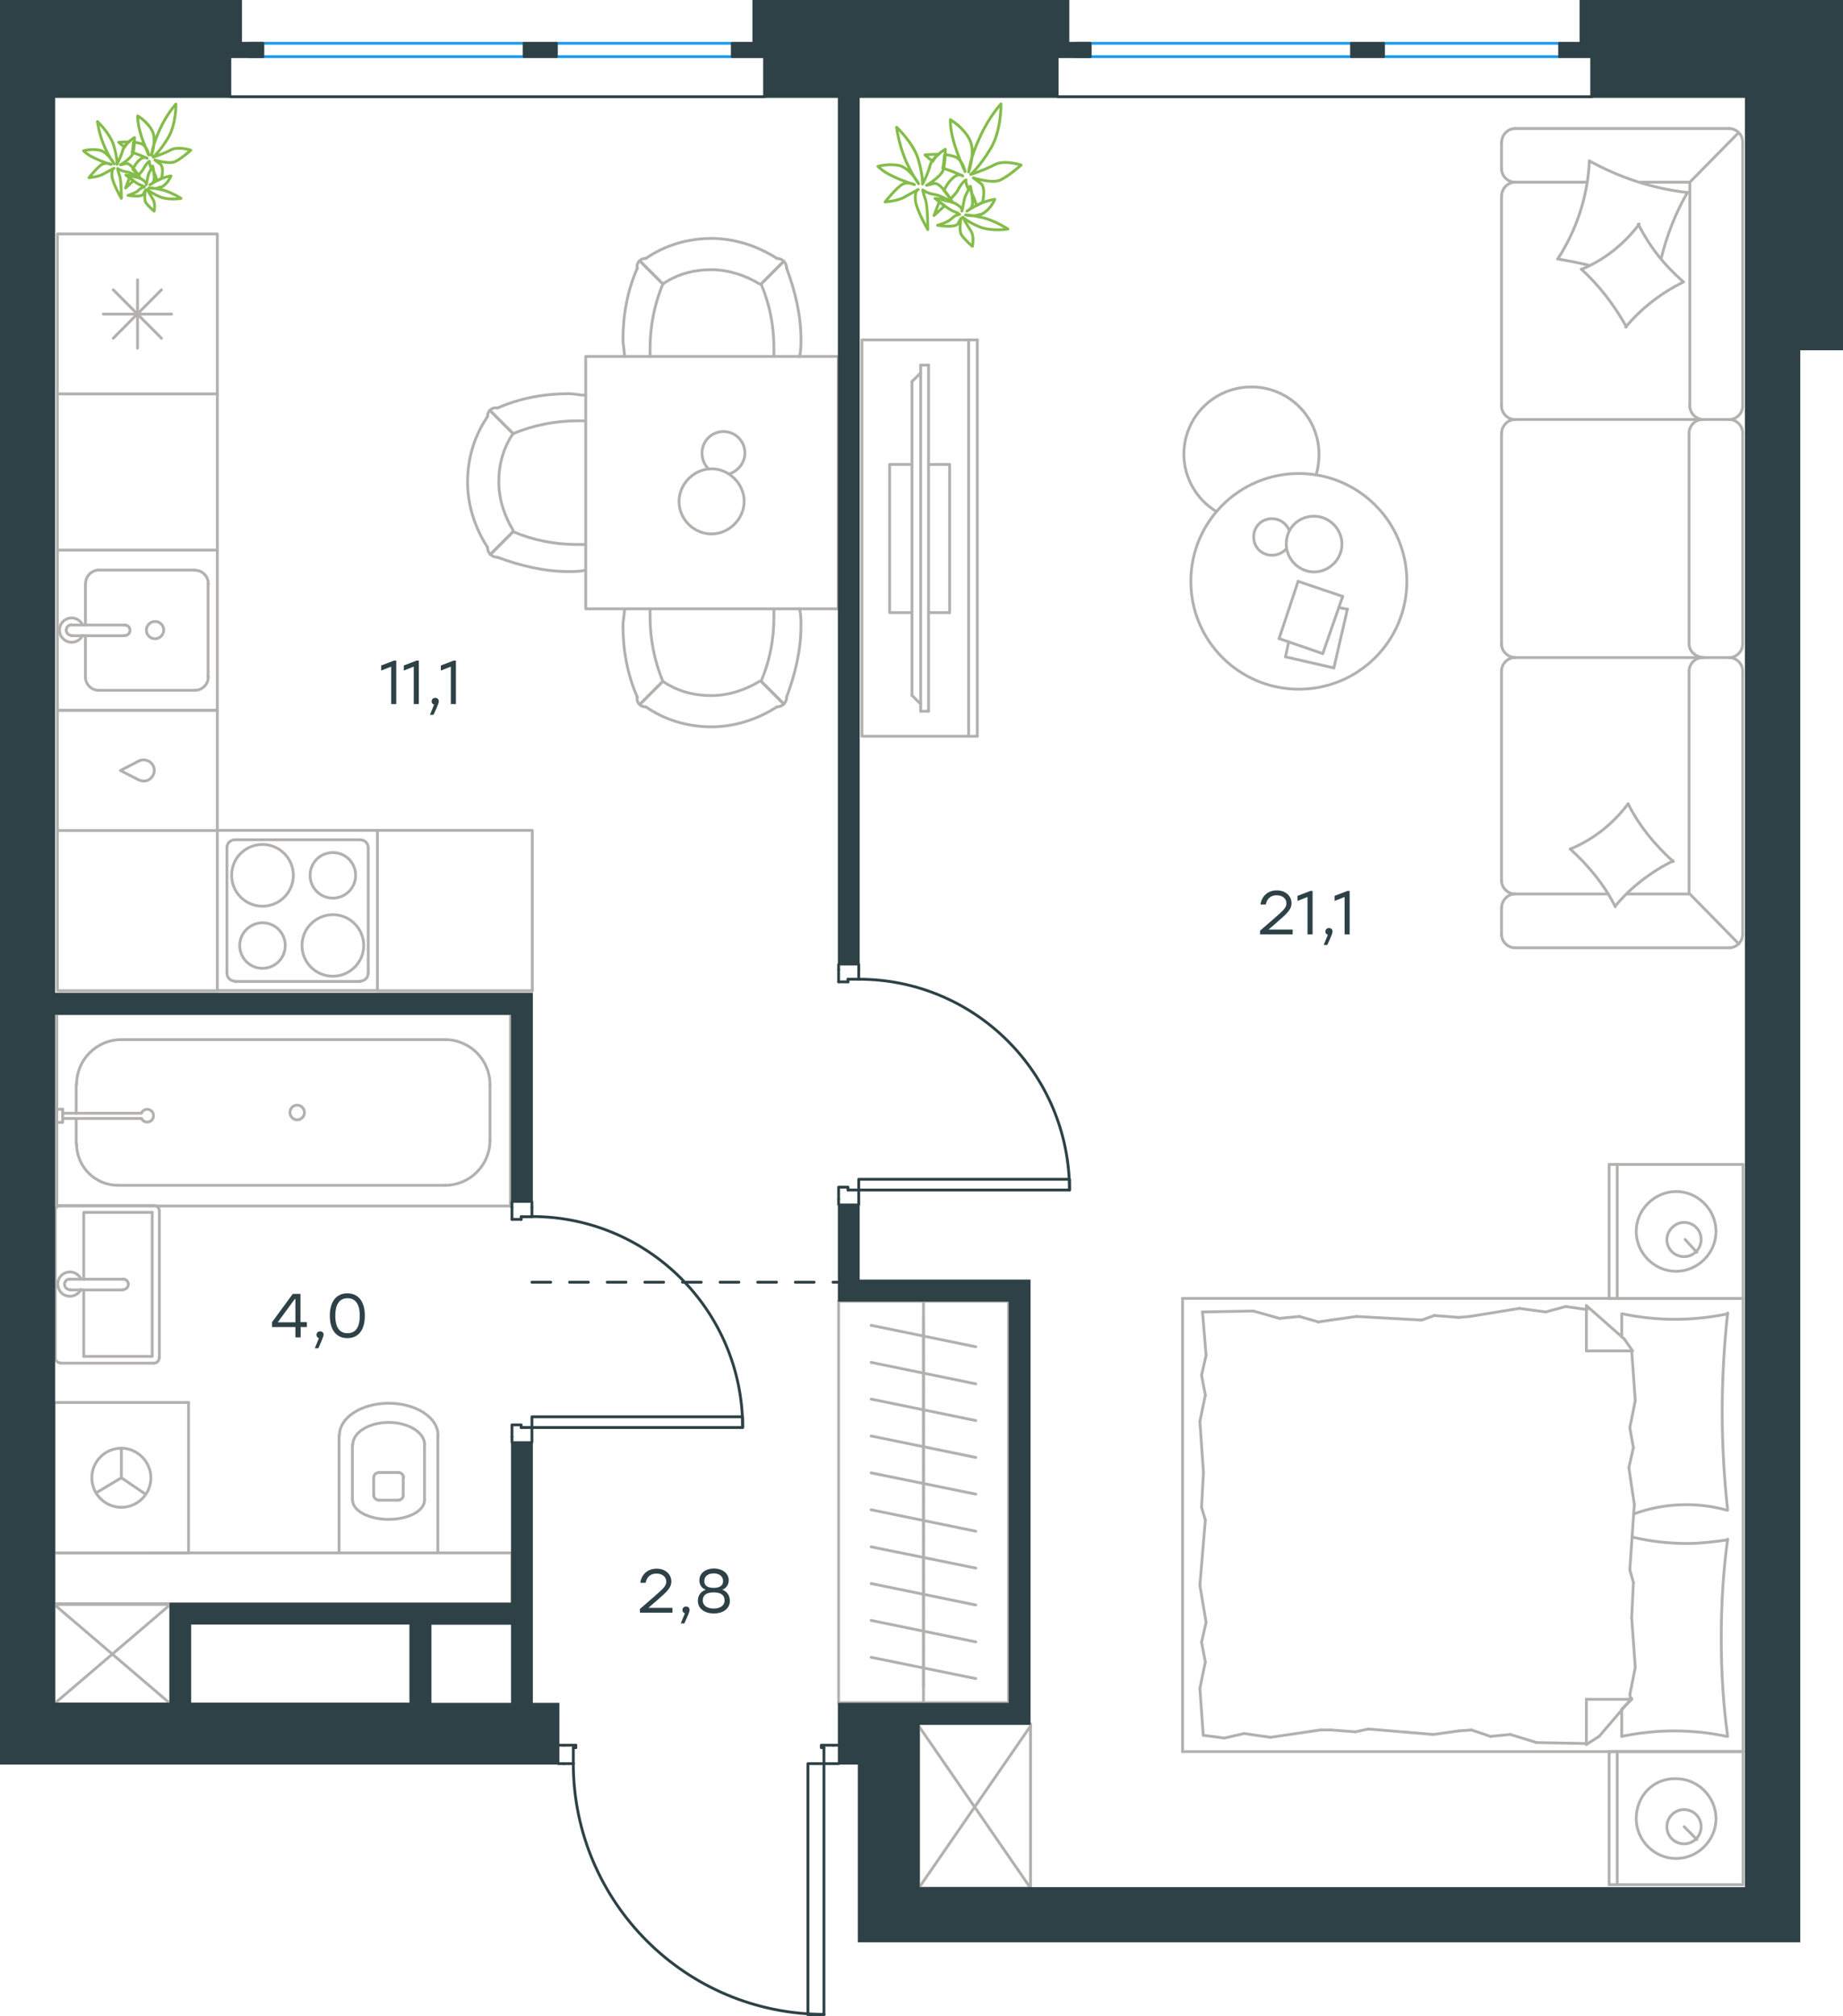 <?xml version="1.0" encoding="utf-8"?>
<!-- Generator: Adobe Illustrator 26.5.0, SVG Export Plug-In . SVG Version: 6.00 Build 0)  -->
<svg version="1.1" id="Слой_1" xmlns="http://www.w3.org/2000/svg" xmlns:xlink="http://www.w3.org/1999/xlink" x="0px" y="0px"
	 viewBox="0 0 979.5 1071.2" style="enable-background:new 0 0 979.5 1071.2;" xml:space="preserve">
<style type="text/css">
	.st0{fill:none;stroke:#B2B1B0;stroke-width:1.5;stroke-linecap:round;stroke-linejoin:round;stroke-miterlimit:22.926;}
	.st1{fill:none;stroke:#2D4146;stroke-width:1.5;stroke-linecap:round;stroke-linejoin:round;stroke-miterlimit:22.926;}
	.st2{fill:none;stroke:#1D9CEB;stroke-width:1.5;stroke-linecap:round;stroke-linejoin:round;stroke-miterlimit:22.926;}
	.st3{fill:#2D4146;stroke:#2D4146;stroke-miterlimit:10;}
	.st4{enable-background:new    ;}
	.st5{fill:#2D4146;}
	
		.st6{fill:none;stroke:#2D4146;stroke-width:1.5;stroke-linecap:round;stroke-linejoin:round;stroke-miterlimit:22.926;stroke-dasharray:10;}
	.st7{fill:none;stroke:#84BC4A;stroke-width:1.5;stroke-linecap:round;stroke-linejoin:round;stroke-miterlimit:22.926;}
</style>
<g>
	<line class="st0" x1="490.8" y1="700.1" x2="490.8" y2="719.7"/>
	<line class="st0" x1="518.6" y1="715.6" x2="463" y2="704.2"/>
	<line class="st0" x1="490.8" y1="719.7" x2="490.8" y2="739.3"/>
	<line class="st0" x1="518.6" y1="735.3" x2="463" y2="723.9"/>
	<line class="st0" x1="490.8" y1="739.3" x2="490.8" y2="758.9"/>
	<line class="st0" x1="518.6" y1="754.8" x2="463" y2="743.4"/>
	<line class="st0" x1="490.8" y1="758.9" x2="490.8" y2="778.6"/>
	<line class="st0" x1="518.6" y1="774.4" x2="463" y2="763"/>
	<line class="st0" x1="490.8" y1="691.4" x2="490.8" y2="904.7"/>
	<line class="st0" x1="490.8" y1="778.6" x2="490.8" y2="798.1"/>
	<line class="st0" x1="518.6" y1="793.9" x2="463" y2="782.6"/>
	<line class="st0" x1="490.8" y1="798.1" x2="490.8" y2="817.7"/>
	<line class="st0" x1="518.6" y1="813.6" x2="463" y2="802.2"/>
	<line class="st0" x1="490.8" y1="817.7" x2="490.8" y2="837.2"/>
	<line class="st0" x1="518.6" y1="833.2" x2="463" y2="821.9"/>
	<line class="st0" x1="490.8" y1="837.2" x2="490.8" y2="856.9"/>
	<line class="st0" x1="518.6" y1="852.8" x2="463" y2="841.4"/>
	<line class="st0" x1="490.8" y1="856.9" x2="490.8" y2="876.4"/>
	<line class="st0" x1="518.6" y1="872.4" x2="463" y2="861"/>
	<line class="st0" x1="490.8" y1="876.4" x2="490.8" y2="896.1"/>
	<line class="st0" x1="518.6" y1="891.9" x2="463" y2="880.6"/>
	<rect x="445.7" y="691.4" class="st0" width="90.3" height="213.3"/>
</g>
<line class="st0" x1="40.5" y1="607.8" x2="40.5" y2="594.3"/>
<path class="st0" d="M75.2,594.3c0.7,1.4,2.2,2.2,3.8,1.8c1.5-0.3,2.6-1.7,2.6-3.3s-1.1-2.9-2.6-3.3c-1.5-0.3-3.1,0.4-3.8,1.8"/>
<line class="st0" x1="33.3" y1="594.3" x2="75.1" y2="594.3"/>
<line class="st0" x1="33.3" y1="591.5" x2="75.1" y2="591.5"/>
<line class="st0" x1="33.3" y1="589.4" x2="30.2" y2="589.4"/>
<polyline class="st0" points="33.3,589.4 33.3,596.4 30.2,596.4 "/>
<path class="st0" d="M154.1,591.1c0,2.1,1.7,3.9,3.8,3.9s3.9-1.7,3.9-3.9c0-2.1-1.7-3.9-3.9-3.9C155.8,587.2,154.1,589,154.1,591.1"
	/>
<path class="st0" d="M40.7,607.8c0,12.2,9.9,22,22,22"/>
<path class="st0" d="M64.5,552.4c-13.2,0-23.8,10.7-23.8,23.8"/>
<path class="st0" d="M236.6,629.8c13.1,0,23.8-10.7,23.8-23.8"/>
<path class="st0" d="M260.4,576.2c0-13.1-10.7-23.8-23.8-23.8"/>
<line class="st0" x1="40.5" y1="576.2" x2="40.5" y2="591.5"/>
<line class="st0" x1="62.6" y1="629.8" x2="236.6" y2="629.8"/>
<line class="st0" x1="260.4" y1="606" x2="260.4" y2="576.2"/>
<line class="st0" x1="236.6" y1="552.4" x2="64.4" y2="552.4"/>
<rect x="30.2" y="538.7" class="st0" width="241.1" height="102.1"/>
<g>
	<path class="st0" d="M214.5,785.2c0-1.6-1.3-2.8-2.8-2.8"/>
	<path class="st0" d="M201.4,782.4c-1.6,0-2.8,1.3-2.8,2.8"/>
	<path class="st0" d="M211.6,797.1c1.6,0,2.8-1.3,2.8-2.8"/>
	<path class="st0" d="M198.6,794.3c0,1.6,1.3,2.8,2.8,2.8"/>
	<line class="st0" x1="214.3" y1="794.4" x2="214.3" y2="785.3"/>
	<line class="st0" x1="211.6" y1="782.4" x2="201.3" y2="782.4"/>
	<line class="st0" x1="198.6" y1="785.3" x2="198.6" y2="794.4"/>
	<line class="st0" x1="201.3" y1="797.1" x2="211.6" y2="797.1"/>
	<path class="st0" d="M187.4,797.1c0,5.6,8.6,10.2,19.1,10.2c10.6,0,19.1-4.5,19.1-10.2"/>
	<line class="st0" x1="225.6" y1="767.7" x2="225.6" y2="797.1"/>
	<path class="st0" d="M225.7,767.7c0-6.6-8.6-11.9-19.1-11.9c-10.6,0-19.1,5.3-19.1,11.9"/>
	<line class="st0" x1="187.3" y1="767.7" x2="187.3" y2="797.1"/>
	<path class="st0" d="M232.8,762.6c0-9.4-11.7-17-26.2-17s-26.2,7.6-26.2,17"/>
	<line class="st0" x1="232.7" y1="762.7" x2="232.7" y2="825.1"/>
	<line class="st0" x1="180.2" y1="762.7" x2="180.2" y2="825.1"/>
	<rect x="28.8" y="825.1" class="st0" width="243.3" height="27"/>
</g>
<g>
	<line class="st0" x1="44.5" y1="685.4" x2="44.5" y2="720.7"/>
	<polyline class="st0" points="44.5,679.7 44.5,644.2 80.9,644.2 	"/>
	<polyline class="st0" points="80.9,644.2 80.9,720.7 44.5,720.7 	"/>
	<path class="st0" d="M81.8,724.3c1.6,0,2.8-1.3,2.8-2.8"/>
	<path class="st0" d="M84.7,643.4c0-1.6-1.3-2.8-2.8-2.8"/>
	<path class="st0" d="M29.4,721.4c0,1.6,1.3,2.8,2.8,2.8"/>
	<path class="st0" d="M32.2,640.5c-1.6,0-2.8,1.3-2.8,2.8"/>
	<path class="st0" d="M65.4,685.2c1.6,0,2.8-1.3,2.8-2.8c0-1.6-1.3-2.8-2.8-2.8"/>
	<line class="st0" x1="37.1" y1="685.4" x2="65.3" y2="685.4"/>
	<path class="st0" d="M37.1,679.6c-1.6,0-2.8,1.3-2.8,2.8c0,1.6,1.3,2.8,2.8,2.8"/>
	<line class="st0" x1="37.1" y1="679.7" x2="65.3" y2="679.7"/>
	<path class="st0" d="M43,679.5c-1.3-2.7-4.4-4.2-7.3-3.5c-3,0.7-5,3.3-5,6.3s2.1,5.7,5,6.3c2.9,0.7,6-0.8,7.3-3.5"/>
	<line class="st0" x1="32.1" y1="724.3" x2="81.8" y2="724.3"/>
	<line class="st0" x1="84.7" y1="721.5" x2="84.7" y2="643.4"/>
	<line class="st0" x1="81.8" y1="640.6" x2="32.1" y2="640.6"/>
	<line class="st0" x1="29.4" y1="643.4" x2="29.4" y2="721.5"/>
</g>
<g>
	<line class="st0" x1="45.4" y1="359.8" x2="45.4" y2="337.8"/>
	<path class="st0" d="M82.4,339.4c2.5,0,4.6-2.1,4.6-4.6c0-2.6-2.1-4.6-4.6-4.6s-4.6,2.1-4.6,4.6C77.8,337.4,79.8,339.4,82.4,339.4"
		/>
	<path class="st0" d="M66.3,337.7c1.6,0,2.8-1.3,2.8-2.8c0-1.6-1.3-2.8-2.8-2.8"/>
	<line class="st0" x1="38" y1="337.8" x2="66.3" y2="337.8"/>
	<path class="st0" d="M38,332c-1.6,0-2.8,1.3-2.8,2.8c0,1.6,1.3,2.8,2.8,2.8"/>
	<line class="st0" x1="38" y1="332.1" x2="66.3" y2="332.1"/>
	<path class="st0" d="M43.9,332c-1.3-2.7-4.4-4.2-7.3-3.5c-2.9,0.7-5,3.3-5,6.3s2.1,5.6,5,6.3c3,0.7,6-0.8,7.3-3.5"/>
	<path class="st0" d="M45.4,359.7c0,3.9,3.2,7.1,7.1,7.1"/>
	<path class="st0" d="M52.6,302.9c-3.9,0-7.1,3.2-7.1,7.1"/>
	<path class="st0" d="M103.6,366.8c3.9,0,7.1-3.2,7.1-7.1"/>
	<path class="st0" d="M110.7,310.1c0-3.9-3.2-7.1-7.1-7.1"/>
	<line class="st0" x1="52.5" y1="366.8" x2="103.5" y2="366.8"/>
	<line class="st0" x1="110.6" y1="359.8" x2="110.6" y2="310.1"/>
	<line class="st0" x1="103.5" y1="302.9" x2="52.5" y2="302.9"/>
	<line class="st0" x1="45.4" y1="310.1" x2="45.4" y2="332.1"/>
	<rect x="30.5" y="292.3" class="st0" width="85" height="85.1"/>
	<line class="st0" x1="85.8" y1="154" x2="60.2" y2="179.7"/>
	<line class="st0" x1="85.8" y1="179.7" x2="60.2" y2="154"/>
	<line class="st0" x1="73.1" y1="148.7" x2="73.1" y2="185"/>
	<line class="st0" x1="91.2" y1="166.9" x2="54.9" y2="166.9"/>
	<rect x="30.5" y="124.3" class="st0" width="85" height="85"/>
	<path class="st0" d="M74.1,414.5c2.4,1.1,5.1,0.4,6.7-1.7c1.6-2,1.6-4.9,0-6.9s-4.4-2.7-6.7-1.7"/>
	<polyline class="st0" points="74.1,414.6 64,409.4 74.1,404.2 	"/>
	<rect x="30.5" y="377.5" class="st0" width="85" height="63.8"/>
	<path class="st0" d="M160.5,502.4c0,9,7.3,16.3,16.4,16.3c9,0,16.4-7.3,16.4-16.3S186,486,176.9,486
		C167.8,486.1,160.5,493.4,160.5,502.4"/>
	<path class="st0" d="M127.4,502.4c0,6.7,5.4,12.1,12.1,12.1s12.1-5.4,12.1-12.1s-5.4-12.1-12.1-12.1
		C132.8,490.4,127.4,495.8,127.4,502.4"/>
	<path class="st0" d="M123.1,465.1c0,9,7.3,16.4,16.4,16.4c9,0,16.4-7.3,16.4-16.4c0-9-7.3-16.4-16.4-16.4
		C130.4,448.7,123.1,456,123.1,465.1"/>
	<path class="st0" d="M164.8,465.1c0,6.7,5.4,12.1,12.1,12.1c6.7,0,12.1-5.4,12.1-12.1s-5.4-12.1-12.1-12.1S164.8,458.4,164.8,465.1
		"/>
	<path class="st0" d="M120.6,517.1c0,2.3,1.9,4.2,4.2,4.2"/>
	<path class="st0" d="M191.5,521.3c2.3,0,4.2-1.9,4.2-4.2"/>
	<path class="st0" d="M124.8,446.2c-2.3,0-4.2,1.9-4.2,4.2"/>
	<path class="st0" d="M195.7,450.4c0-2.3-1.9-4.2-4.2-4.2"/>
	<line class="st0" x1="124.8" y1="521.5" x2="191.4" y2="521.5"/>
	<line class="st0" x1="120.6" y1="450.5" x2="120.6" y2="517.2"/>
	<line class="st0" x1="191.4" y1="446.2" x2="124.8" y2="446.2"/>
	<line class="st0" x1="195.7" y1="517.2" x2="195.7" y2="450.5"/>
	<rect x="115.5" y="441.2" class="st0" width="85.1" height="85.1"/>
	<polyline class="st0" points="282.9,526.4 282.9,441.2 200.7,441.2 	"/>
	<line class="st0" x1="115.5" y1="209.3" x2="115.5" y2="292.3"/>
	<line class="st0" x1="30.5" y1="209.3" x2="30.5" y2="292.3"/>
	<line class="st0" x1="200.7" y1="526.4" x2="282.9" y2="526.4"/>
	<polyline class="st0" points="115.5,526.4 30.5,526.4 30.5,441.2 	"/>
</g>
<g>
	<line class="st0" x1="28.8" y1="852.5" x2="28.8" y2="905.3"/>
	<polyline class="st0" points="90.6,905.3 28.8,852.5 90.6,852.5 90.6,905.3 28.8,905.3 90.6,852.5 	"/>
</g>
<g>
	<line class="st0" x1="100.2" y1="745.2" x2="28.8" y2="745.2"/>
	<g>
		<line class="st0" x1="28.8" y1="825.2" x2="28.8" y2="745.2"/>
		<line class="st0" x1="78.8" y1="825.2" x2="100.2" y2="825.2"/>
		<line class="st0" x1="28.8" y1="825.2" x2="100.2" y2="825.2"/>
		<line class="st0" x1="64.5" y1="785.2" x2="77.3" y2="793.9"/>
		<line class="st0" x1="64.5" y1="785.2" x2="64.5" y2="769.5"/>
		<line class="st0" x1="64.5" y1="785.2" x2="51.1" y2="793.2"/>
		<path class="st0" d="M64.5,769.5c-8.6,0-15.7,7-15.7,15.7c0,8.6,7,15.7,15.7,15.7c8.6,0,15.7-7,15.7-15.7
			C80.2,776.9,73.2,769.5,64.5,769.5z"/>
		<line class="st0" x1="100.2" y1="825.2" x2="100.2" y2="745.2"/>
	</g>
</g>
<g>
	<rect x="311.3" y="189.4" class="st0" width="134.2" height="134.1"/>
	<path class="st0" d="M352.3,150.9c7.6-5.3,16.6-7.6,25.7-7.6s18.2,3,25.7,7.6"/>
	<path class="st0" d="M331.9,189.4c0-3-0.8-6-0.8-9.1c0-12.8,2.3-25.7,7.6-37.8"/>
	<path class="st0" d="M418.1,142.6c4.5,12.1,7.6,24.9,7.6,37.8c0,3,0,6-0.8,9.1"/>
	<path class="st0" d="M345.5,189.4c0-1.5,0-3,0-4.5c0-11.3,2.3-23.4,6.8-34"/>
	<path class="st0" d="M404.5,150.9c4.5,10.6,6.8,21.9,6.8,34c0,1.5,0,3,0,4.5"/>
	<path class="st0" d="M343.3,137.3c9.8-6.8,21.9-10.6,34.8-10.6c12.1,0,24.2,3.8,34.8,10.6"/>
	<line class="st0" x1="352.3" y1="150.9" x2="340.2" y2="138.8"/>
	<line class="st0" x1="404.5" y1="150.9" x2="416.6" y2="138.8"/>
	<line class="st0" x1="352.3" y1="150.9" x2="340.2" y2="138.8"/>
	<line class="st0" x1="404.5" y1="150.9" x2="416.6" y2="138.8"/>
	<path class="st0" d="M412.8,137.3c3,0,5.3,2.3,5.3,5.3"/>
	<path class="st0" d="M338.7,142.6c-0.6-3,1.5-5.3,4.5-5.3"/>
	<path class="st0" d="M352.3,362c7.6,5.3,16.6,7.6,25.7,7.6s18.2-3,25.7-7.6"/>
	<path class="st0" d="M331.9,323.5c0,3-0.8,6-0.8,9.1c0,12.8,2.3,25.7,7.6,37.8"/>
	<path class="st0" d="M418.1,370.3c4.5-12.1,7.6-24.9,7.6-37.8c0-3,0-6-0.8-9.1"/>
	<path class="st0" d="M345.5,323.5c0,1.5,0,3,0,4.5c0,11.3,2.3,23.4,6.8,34"/>
	<path class="st0" d="M404.5,362c4.5-10.6,6.8-21.9,6.8-34c0-1.5,0-3,0-4.5"/>
	<path class="st0" d="M343.3,375.6c9.8,6.8,21.9,10.6,34.8,10.6c12.1,0,24.2-3.8,34.8-10.6"/>
	<line class="st0" x1="352.3" y1="362" x2="340.2" y2="374.1"/>
	<line class="st0" x1="404.5" y1="362" x2="416.6" y2="374.1"/>
	<line class="st0" x1="352.3" y1="362" x2="340.2" y2="374.1"/>
	<line class="st0" x1="404.5" y1="362" x2="416.6" y2="374.1"/>
	<path class="st0" d="M412.8,375.6c3,0,5.3-2.3,5.3-5.3"/>
	<path class="st0" d="M338.7,370.3c-0.6,3,1.5,5.3,4.5,5.3"/>
	<path class="st0" d="M272.7,230.4c-5.3,7.6-7.6,16.6-7.6,25.7s3,18.1,7.6,25.7"/>
	<path class="st0" d="M311.3,210c-3,0-6.1-0.8-9.1-0.8c-12.9,0-25.7,2.3-37.8,7.6"/>
	<path class="st0" d="M264.4,296.1c12.1,4.5,25,7.6,37.8,7.6c3,0,6.1,0,9.1-0.8"/>
	<path class="st0" d="M311.3,223.6c-1.5,0-3,0-4.5,0c-11.3,0-23.4,2.3-34,6.8"/>
	<path class="st0" d="M272.7,282.5c10.6,4.5,21.9,6.8,34,6.8c1.5,0,3,0,4.5,0"/>
	<path class="st0" d="M259.1,221.4c-6.8,9.8-10.6,21.9-10.6,34.7c0,12.1,3.8,24.2,10.6,34.7"/>
	<line class="st0" x1="272.7" y1="230.4" x2="260.6" y2="218.3"/>
	<line class="st0" x1="272.7" y1="282.5" x2="260.6" y2="294.6"/>
	<line class="st0" x1="272.7" y1="230.4" x2="260.6" y2="218.3"/>
	<line class="st0" x1="272.7" y1="282.5" x2="260.6" y2="294.6"/>
	<path class="st0" d="M259.1,290.8c0,3,2.3,5.3,5.3,5.3"/>
	<path class="st0" d="M264.4,216.8c-3-0.6-5.3,1.5-5.3,4.5"/>
	<path class="st0" d="M378.2,283.7c9.3,0,17.3-8,17.3-17.3s-8-17.3-17.3-17.3s-17.3,8-17.3,17.3
		C360.9,276.1,368.9,283.7,378.2,283.7z"/>
	<path class="st0" d="M376.5,249.1c-2.1-2.1-3.4-5.1-3.4-8.4c0-6.3,5.1-11.4,11.4-11.4s11.4,5.1,11.4,11.4c0,5.1-3.4,9.3-8,11"/>
</g>
<g>
	<line class="st0" x1="926.4" y1="930.7" x2="926.4" y2="1001.4"/>
	<line class="st0" x1="855.2" y1="1001.4" x2="855.2" y2="930.7"/>
	<line class="st0" x1="855.2" y1="930.7" x2="926.4" y2="930.7"/>
	<line class="st0" x1="926.4" y1="1001.4" x2="855.2" y2="1001.4"/>
	<line class="st0" x1="895.1" y1="970.6" x2="901.8" y2="977.4"/>
	<line class="st0" x1="859.5" y1="1001.4" x2="859.5" y2="930.7"/>
	<path class="st0" d="M869.6,966.3c0,11.5,9.6,21.2,21.2,21.2c11.5,0,21.2-9.6,21.2-21.2c0-11.5-9.6-21.2-21.2-21.2
		C878.7,944.7,869.6,954.3,869.6,966.3z"/>
	<path class="st0" d="M885.9,970.6c0,5.3,4.3,9.1,9.1,9.1c5.3,0,9.1-4.3,9.1-9.1c0-5.3-4.3-9.1-9.1-9.1
		C890.3,961.5,885.9,965.4,885.9,970.6z"/>
	<line class="st0" x1="926.4" y1="689.9" x2="926.4" y2="930.7"/>
	<line class="st0" x1="861.9" y1="710.2" x2="861.9" y2="698.1"/>
	<line class="st0" x1="867.2" y1="902.9" x2="843.1" y2="902.9"/>
	<line class="st0" x1="861.9" y1="908.1" x2="867.2" y2="902.9"/>
	<line class="st0" x1="628.5" y1="689.9" x2="926.4" y2="689.9"/>
	<line class="st0" x1="843.1" y1="926.9" x2="843.1" y2="902.9"/>
	<line class="st0" x1="926.4" y1="930.7" x2="628.5" y2="930.7"/>
	<line class="st0" x1="843.1" y1="693.7" x2="863.3" y2="711.5"/>
	<line class="st0" x1="863.3" y1="711.5" x2="867.7" y2="717.8"/>
	<line class="st0" x1="861.9" y1="922.6" x2="861.9" y2="908.5"/>
	<line class="st0" x1="867.2" y1="717.8" x2="843.1" y2="717.8"/>
	<line class="st0" x1="867.2" y1="902.4" x2="849.9" y2="922.6"/>
	<line class="st0" x1="849.9" y1="922.6" x2="843.1" y2="926.9"/>
	<line class="st0" x1="843.1" y1="693.7" x2="843.1" y2="717.8"/>
	<line class="st0" x1="638.6" y1="800.9" x2="639.6" y2="782.2"/>
	<line class="st0" x1="641" y1="862" x2="637.7" y2="842.3"/>
	<line class="st0" x1="640.6" y1="883.1" x2="638.6" y2="872.6"/>
	<line class="st0" x1="638.6" y1="872.6" x2="641" y2="862"/>
	<line class="st0" x1="640.6" y1="807.7" x2="638.6" y2="800.9"/>
	<line class="st0" x1="637.7" y1="842.3" x2="640.6" y2="807.7"/>
	<line class="st0" x1="639.5" y1="922.1" x2="637.7" y2="897.1"/>
	<line class="st0" x1="637.7" y1="897.1" x2="640.6" y2="883.1"/>
	<line class="st0" x1="641" y1="720.2" x2="639.1" y2="697.1"/>
	<line class="st0" x1="640.6" y1="741.3" x2="638.6" y2="730.7"/>
	<line class="st0" x1="638.6" y1="730.7" x2="641" y2="720.2"/>
	<line class="st0" x1="639.6" y1="782.2" x2="637.7" y2="755.3"/>
	<line class="st0" x1="637.7" y1="755.3" x2="640.6" y2="741.3"/>
	<line class="st0" x1="628.5" y1="689.9" x2="628.5" y2="930.7"/>
	<path class="st0" d="M918.2,802.4c-1.9-17.3-2.9-34.6-2.9-52.4c0-17.3,1-35.1,2.9-52.4"/>
	<path class="st0" d="M868.3,804.4c9.6-3.4,18.1-4.9,28.2-4.9c7.2,0,14.4,1,21.2,2.9"/>
	<path class="st0" d="M918.2,698.1c-9.1,1.9-18.8,2.9-27.9,2.9c-9.6,0-18.8-1-27.9-2.9"/>
	<path class="st0" d="M918.2,818.2c-7.2,1-14.4,1.9-21.2,1.9c-10.1,0-19.7-1-29.4-3.4"/>
	<line class="st0" x1="782" y1="919.2" x2="775.3" y2="919.7"/>
	<line class="st0" x1="802.7" y1="921.6" x2="792.1" y2="922.6"/>
	<line class="st0" x1="792.1" y1="922.6" x2="782" y2="919.2"/>
	<line class="st0" x1="843.1" y1="926.4" x2="816.7" y2="925.9"/>
	<line class="st0" x1="816.7" y1="925.9" x2="802.7" y2="921.6"/>
	<line class="st0" x1="720.4" y1="920.2" x2="707.4" y2="919.2"/>
	<line class="st0" x1="775.3" y1="919.7" x2="761.8" y2="921.6"/>
	<line class="st0" x1="727.2" y1="918.7" x2="720.4" y2="920.2"/>
	<line class="st0" x1="761.8" y1="921.6" x2="727.2" y2="918.7"/>
	<line class="st0" x1="707.4" y1="919.2" x2="701.7" y2="919.2"/>
	<line class="st0" x1="661.2" y1="921.1" x2="650.7" y2="923.5"/>
	<line class="st0" x1="650.7" y1="923.5" x2="640.1" y2="922.1"/>
	<line class="st0" x1="701.7" y1="919.2" x2="675.2" y2="923.1"/>
	<line class="st0" x1="675.2" y1="923.1" x2="661.2" y2="921.1"/>
	<line class="st0" x1="700.7" y1="702.4" x2="707.4" y2="701.4"/>
	<line class="st0" x1="680" y1="700.5" x2="690.6" y2="699.5"/>
	<line class="st0" x1="690.6" y1="699.5" x2="700.7" y2="702.4"/>
	<line class="st0" x1="639.1" y1="697.1" x2="666.1" y2="696.6"/>
	<line class="st0" x1="666.1" y1="696.6" x2="680" y2="700.5"/>
	<line class="st0" x1="762.3" y1="699" x2="775.3" y2="700"/>
	<line class="st0" x1="707.4" y1="701.4" x2="720.9" y2="699.5"/>
	<line class="st0" x1="755.6" y1="701.4" x2="762.3" y2="699"/>
	<line class="st0" x1="720.9" y1="699.5" x2="755.6" y2="701.4"/>
	<line class="st0" x1="775.3" y1="700" x2="781.1" y2="699.5"/>
	<line class="st0" x1="842.6" y1="695.7" x2="843.6" y2="695.7"/>
	<line class="st0" x1="821.5" y1="697.1" x2="832.1" y2="694.2"/>
	<line class="st0" x1="832.1" y1="694.2" x2="842.6" y2="695.7"/>
	<line class="st0" x1="781.1" y1="699.5" x2="807.5" y2="695.2"/>
	<line class="st0" x1="807.5" y1="695.2" x2="821.5" y2="697.1"/>
	<path class="st0" d="M918.2,922.6c-2.4-17.3-3.4-34.6-3.4-52.4c0-17.3,1-35.1,3.4-52.4"/>
	<path class="st0" d="M861.9,922.6c9.1-1.9,18.8-2.9,27.9-2.9c9.6,0,18.8,1,27.9,2.9"/>
	<line class="st0" x1="868.1" y1="840.8" x2="867.2" y2="859.6"/>
	<line class="st0" x1="865.7" y1="779.8" x2="868.6" y2="799.5"/>
	<line class="st0" x1="866.2" y1="758.6" x2="868.1" y2="769.2"/>
	<line class="st0" x1="868.1" y1="769.2" x2="865.7" y2="779.8"/>
	<line class="st0" x1="866.2" y1="834.1" x2="868.1" y2="840.8"/>
	<line class="st0" x1="868.6" y1="799.5" x2="866.2" y2="834.1"/>
	<line class="st0" x1="867.2" y1="717.8" x2="869.1" y2="744.2"/>
	<line class="st0" x1="869.1" y1="744.2" x2="866.2" y2="758.6"/>
	<line class="st0" x1="866.2" y1="900.5" x2="866.7" y2="902.9"/>
	<line class="st0" x1="867.2" y1="859.6" x2="869.1" y2="886"/>
	<line class="st0" x1="869.1" y1="886" x2="866.2" y2="900.5"/>
	<line class="st0" x1="926.4" y1="618.7" x2="926.4" y2="689.9"/>
	<line class="st0" x1="855.2" y1="689.9" x2="855.2" y2="618.7"/>
	<line class="st0" x1="855.6" y1="618.7" x2="926.4" y2="618.7"/>
	<line class="st0" x1="926.4" y1="689.9" x2="855.6" y2="689.9"/>
	<line class="st0" x1="895.6" y1="658.6" x2="901.8" y2="665.4"/>
	<line class="st0" x1="859.5" y1="689.9" x2="859.5" y2="618.7"/>
	<path class="st0" d="M869.6,654.3c0,11.5,9.6,21.2,21.2,21.2c11.5,0,21.2-9.6,21.2-21.2c0-11.5-9.6-21.2-21.2-21.2
		C879.2,633.2,869.6,642.8,869.6,654.3z"/>
	<path class="st0" d="M885.9,658.6c0,5.3,4.3,9.1,9.1,9.1c5.3,0,9.1-4.3,9.1-9.1c0-5.3-4.3-9.1-9.1-9.1
		C890.3,649.5,885.9,653.8,885.9,658.6z"/>
</g>
<g>
	<rect x="488.3" y="915.9" class="st0" width="59.4" height="87.3"/>
	<line class="st0" x1="488.3" y1="1003.2" x2="547.7" y2="917.1"/>
	<line class="st0" x1="488.3" y1="917.1" x2="547.7" y2="1003.2"/>
</g>
<g>
	<line class="st0" x1="708.9" y1="354.9" x2="683.2" y2="349"/>
	<line class="st0" x1="683.2" y1="349" x2="684.9" y2="341"/>
	<line class="st0" x1="711.5" y1="322.8" x2="716.1" y2="323.7"/>
	<line class="st0" x1="716.1" y1="323.7" x2="708.9" y2="354.9"/>
	<line class="st0" x1="703" y1="347.3" x2="679.8" y2="339.3"/>
	<line class="st0" x1="679.8" y1="339.3" x2="689.9" y2="308.9"/>
	<line class="st0" x1="689.9" y1="308.9" x2="713.6" y2="316.9"/>
	<line class="st0" x1="713.6" y1="316.9" x2="703" y2="347.3"/>
	<ellipse class="st0" cx="690.3" cy="308.9" rx="57.4" ry="57.3"/>
	<path class="st0" d="M683.6,289.1c0,8,6.8,14.8,14.8,14.8s14.8-6.7,14.8-14.8s-6.8-14.8-14.8-14.8
		C689.9,274.3,683.6,280.7,683.6,289.1z"/>
	<path class="st0" d="M683.6,291.6c-1.7,2.1-4.6,3.4-7.6,3.4c-5.5,0-9.7-4.2-9.7-9.7s4.2-9.7,9.7-9.7c4.2,0,7.6,2.5,9.3,6.3"/>
	<path class="st0" d="M646.5,271.8c-10.6-6.3-17.3-18.1-17.3-30.4c0-19.8,16-35.8,35.9-35.8c19.8,0,35.9,16,35.9,35.8
		c0,3.5-0.4,7-1.4,10.5"/>
</g>
<g>
	<g>
		<line class="st0" x1="514.8" y1="391.2" x2="514.8" y2="180.6"/>
		<polyline class="st0" points="519.4,180.6 458.1,180.6 458.1,391.2 519.4,391.2 		"/>
		<line class="st0" x1="519.4" y1="391.2" x2="519.4" y2="180.6"/>
	</g>
	<g>
		<polyline class="st0" points="484.7,246.8 472.8,246.8 472.8,325.5 484.7,325.5 		"/>
		<line class="st0" x1="493.5" y1="325.5" x2="504.7" y2="325.5"/>
		<line class="st0" x1="504.7" y1="325.5" x2="504.7" y2="246.8"/>
		<line class="st0" x1="504.7" y1="246.8" x2="493.5" y2="246.8"/>
		<line class="st0" x1="493.5" y1="377.9" x2="489.3" y2="377.9"/>
		<line class="st0" x1="484.7" y1="202.7" x2="489.3" y2="198.2"/>
		<line class="st0" x1="489.3" y1="374.1" x2="484.7" y2="369.5"/>
		<line class="st0" x1="489.3" y1="194" x2="489.3" y2="377.9"/>
		<line class="st0" x1="493.5" y1="377.9" x2="493.5" y2="194"/>
		<line class="st0" x1="493.5" y1="194" x2="489.3" y2="194"/>
		<line class="st0" x1="484.7" y1="369.5" x2="484.7" y2="202.7"/>
	</g>
</g>
<g>
	<line class="st0" x1="919.1" y1="68.3" x2="805.2" y2="68.3"/>
	<line class="st0" x1="798" y1="230" x2="798" y2="342.2"/>
	<line class="st0" x1="798" y1="356.5" x2="798" y2="467.9"/>
	<line class="st0" x1="926.2" y1="496.5" x2="926.2" y2="356.5"/>
	<line class="st0" x1="798" y1="75.4" x2="798" y2="89.7"/>
	<line class="st0" x1="805.2" y1="96.8" x2="843.5" y2="96.8"/>
	<line class="st0" x1="898.1" y1="96.8" x2="898.1" y2="215.8"/>
	<line class="st0" x1="898.1" y1="475" x2="864.9" y2="475"/>
	<line class="st0" x1="798" y1="482.2" x2="798" y2="496.5"/>
	<line class="st0" x1="805.2" y1="503.6" x2="919.1" y2="503.6"/>
	<line class="st0" x1="923.8" y1="70.7" x2="898.1" y2="96.8"/>
	<line class="st0" x1="898.1" y1="475" x2="924.1" y2="501.5"/>
	<line class="st0" x1="904.8" y1="222.9" x2="919.1" y2="222.9"/>
	<line class="st0" x1="805.2" y1="349.4" x2="904.8" y2="349.4"/>
	<line class="st0" x1="805.2" y1="222.9" x2="904.8" y2="222.9"/>
	<line class="st0" x1="904.8" y1="349.4" x2="919.1" y2="349.4"/>
	<line class="st0" x1="798" y1="104" x2="798" y2="215.8"/>
	<line class="st0" x1="926.2" y1="215.8" x2="926.2" y2="75.4"/>
	<line class="st0" x1="897.7" y1="230" x2="897.7" y2="342.2"/>
	<line class="st0" x1="926.2" y1="342.2" x2="926.2" y2="230"/>
	<line class="st0" x1="897.7" y1="356.5" x2="897.7" y2="475"/>
	<line class="st0" x1="854.8" y1="475" x2="805.2" y2="475"/>
	<line class="st0" x1="872" y1="96.8" x2="898.1" y2="96.8"/>
	<path class="st0" d="M926.2,75.4c0-3.8-3.4-7.1-7.1-7.1"/>
	<path class="st0" d="M919.1,503.6c3.8,0,7.1-3.4,7.1-7.1"/>
	<path class="st0" d="M798,467.9c0,3.8,3.4,7.1,7.1,7.1"/>
	<path class="st0" d="M805.2,68.3c-3.8,0-7.1,3.4-7.1,7.1"/>
	<path class="st0" d="M798,89.7c0,3.8,3.4,7.1,7.1,7.1"/>
	<path class="st0" d="M805.2,96.8c-3.8,0-7.1,3.4-7.1,7.1"/>
	<path class="st0" d="M798,342.2c0,3.8,3.4,7.1,7.1,7.1"/>
	<path class="st0" d="M805.2,222.9c-3.8,0-7.1,3.4-7.1,7.1"/>
	<path class="st0" d="M798,215.8c0,3.8,3.4,7.1,7.1,7.1"/>
	<path class="st0" d="M805.2,475c-3.8,0-7.1,3.4-7.1,7.1"/>
	<path class="st0" d="M798,496.5c0,3.8,3.4,7.1,7.1,7.1"/>
	<path class="st0" d="M898.1,215.8c0,3.8,3.4,7.1,7.1,7.1"/>
	<path class="st0" d="M919.1,222.9c3.8,0,7.1-3.4,7.1-7.1"/>
	<path class="st0" d="M904.8,222.9c-3.8,0-7.1,3.4-7.1,7.1"/>
	<path class="st0" d="M926.2,230c0-3.8-3.4-7.1-7.1-7.1"/>
	<path class="st0" d="M897.7,342.2c0,3.8,3.6,7.1,7.6,7.1"/>
	<path class="st0" d="M919.1,349.4c3.8,0,7.1-3.4,7.1-7.1"/>
	<path class="st0" d="M904.8,349.4c-3.8,0-7.1,3.4-7.1,7.1"/>
	<path class="st0" d="M926.2,356.5c0-3.8-3.4-7.1-7.1-7.1"/>
	<path class="st0" d="M858.5,481.8c-5.9-11.8-14.3-21.9-24-30.7"/>
	<path class="st0" d="M834.6,451.1c12.2-5,22.7-13.4,30.7-24"/>
	<path class="st0" d="M865.3,427.1c5.9,11.8,14.3,21.9,24,30.7"/>
	<path class="st0" d="M889.2,457.4c-11.8,5.9-22.3,13.9-30.7,24"/>
	<path class="st0" d="M864.4,173.7c-6.3-11.3-14.3-21.9-24-30.7"/>
	<path class="st0" d="M840.5,143.1c12.2-5,22.7-13.4,30.7-24"/>
	<path class="st0" d="M870.7,119.1c5.9,11.8,13.9,21.9,24,30.7"/>
	<path class="st0" d="M894.7,149.8c-11.8,5.9-22.3,13.9-30.7,24"/>
	<path class="st0" d="M844.7,141c-5.5-1.3-11.4-2.5-16.8-3.4"/>
	<path class="st0" d="M827.9,137.6c10.1-15.5,16-33.6,16.8-52.1"/>
	<path class="st0" d="M844.7,85.5c16,8.8,33.6,14.7,52.1,16.8"/>
	<path class="st0" d="M896.8,102.3c-6.3,10.9-10.9,22.7-13.9,34.9"/>
	<path class="st0" d="M805.1,349.4c-3.8,0-7.1,3.4-7.1,7.1"/>
</g>
<line class="st1" x1="299.7" y1="937.1" x2="296.8" y2="937.1"/>
<polyline class="st1" points="445.7,937.1 443,937.1 437.9,937.1 "/>
<line class="st1" x1="304.7" y1="937.1" x2="299.7" y2="937.1"/>
<path class="st1" d="M304.7,937c0,73.6,59.7,133.3,133.3,133.3"/>
<line class="st1" x1="299.7" y1="927.3" x2="306" y2="927.3"/>
<line class="st1" x1="443" y1="927.3" x2="445.7" y2="927.3"/>
<line class="st1" x1="437.9" y1="937.1" x2="437.9" y2="928.6"/>
<polyline class="st1" points="443,927.3 436.5,927.3 436.5,928.6 437.9,928.6 "/>
<line class="st1" x1="304.7" y1="928.6" x2="306" y2="928.6"/>
<line class="st1" x1="296.8" y1="927.3" x2="299.7" y2="927.3"/>
<line class="st1" x1="304.7" y1="937.1" x2="304.7" y2="928.6"/>
<line class="st1" x1="306" y1="928.6" x2="306" y2="927.3"/>
<polygon class="st1" points="437.9,1070.5 429.4,1070.5 429.4,1039.4 429.4,937.1 437.9,937.1 437.9,968.4 "/>
<line class="st1" x1="456.4" y1="515.2" x2="456.4" y2="512.5"/>
<polyline class="st1" points="456.4,640 456.4,637.3 456.4,632.3 "/>
<line class="st1" x1="456.4" y1="520.3" x2="456.4" y2="515.2"/>
<path class="st1" d="M568.4,632.3c0-61.8-50.1-112-112-112"/>
<line class="st1" x1="445.7" y1="515.2" x2="445.7" y2="521.7"/>
<line class="st1" x1="445.7" y1="637.3" x2="445.7" y2="640"/>
<line class="st1" x1="456.4" y1="632.3" x2="450.7" y2="632.3"/>
<polyline class="st1" points="445.7,637.3 445.7,630.8 450.7,630.8 450.7,632.3 "/>
<line class="st1" x1="450.7" y1="520.3" x2="450.7" y2="521.7"/>
<line class="st1" x1="445.7" y1="512.5" x2="445.7" y2="515.2"/>
<line class="st1" x1="456.4" y1="520.3" x2="450.7" y2="520.3"/>
<line class="st1" x1="450.7" y1="521.7" x2="445.7" y2="521.7"/>
<polygon class="st1" points="487.6,632.3 568.4,632.3 568.4,626.6 537.3,626.6 456.4,626.6 456.4,632.3 "/>
<line class="st1" x1="282.7" y1="641.5" x2="282.7" y2="638.6"/>
<polyline class="st1" points="282.7,766.3 282.7,763.4 282.7,758.5 "/>
<line class="st1" x1="282.7" y1="646.5" x2="282.7" y2="641.5"/>
<path class="st1" d="M394.7,758.4c0-61.8-50.1-112-112-112"/>
<line class="st1" x1="272.1" y1="641.5" x2="272.1" y2="647.9"/>
<line class="st1" x1="272.1" y1="763.4" x2="272.1" y2="766.3"/>
<line class="st1" x1="282.7" y1="758.5" x2="277" y2="758.5"/>
<polyline class="st1" points="272.1,763.4 272.1,757.1 277,757.1 277,758.5 "/>
<line class="st1" x1="277" y1="646.5" x2="277" y2="647.9"/>
<line class="st1" x1="272.1" y1="638.6" x2="272.1" y2="641.5"/>
<line class="st1" x1="282.7" y1="646.5" x2="277" y2="646.5"/>
<line class="st1" x1="277" y1="647.9" x2="272.1" y2="647.9"/>
<polygon class="st1" points="313.9,758.5 394.7,758.5 394.7,752.8 363.6,752.8 282.7,752.8 282.7,758.5 "/>
<line class="st2" x1="828.9" y1="23" x2="735.3" y2="23"/>
<line class="st2" x1="718.3" y1="23" x2="571.9" y2="23"/>
<line class="st2" x1="828.9" y1="30.1" x2="735.3" y2="30.1"/>
<line class="st2" x1="718.3" y1="30.1" x2="571.9" y2="30.1"/>
<rect x="718.3" y="23" class="st1" width="17" height="7.1"/>
<rect x="562.3" y="23" class="st1" width="17.1" height="7.1"/>
<rect x="828.9" y="23" class="st1" width="17.1" height="7.1"/>
<line class="st1" x1="846" y1="51.4" x2="562.3" y2="51.4"/>
<line class="st2" x1="389.2" y1="23" x2="295.6" y2="23"/>
<line class="st2" x1="278.6" y1="23" x2="132.2" y2="23"/>
<line class="st2" x1="389.2" y1="30.1" x2="295.6" y2="30.1"/>
<line class="st2" x1="278.6" y1="30.1" x2="132.2" y2="30.1"/>
<rect x="278.6" y="23" class="st1" width="17.1" height="7.1"/>
<rect x="122.6" y="23" class="st1" width="17.1" height="7.1"/>
<rect x="389.2" y="23" class="st1" width="17.1" height="7.1"/>
<line class="st1" x1="406.3" y1="51.4" x2="122.6" y2="51.4"/>
<polygon class="st3" points="567.8,23 567.8,0.5 400.4,0.5 400.4,23 400.4,23 389.2,23 389.2,30.1 406.1,30.1 406.1,51.5 
	445.8,51.5 445.8,512.5 456.4,512.5 456.4,51.5 562.1,51.5 562.1,23.1 406.3,23.1 406.3,23.1 "/>
<rect x="718.3" y="23" class="st3" width="17" height="7.1"/>
<rect x="562.3" y="23" class="st3" width="17.1" height="7.1"/>
<rect x="278.6" y="23" class="st3" width="17.1" height="7.1"/>
<rect x="122.6" y="23" class="st3" width="17.1" height="7.1"/>
<g class="st4">
	<path class="st5" d="M163.2,705.1h-3.4v5.5H157v-5.5h-12.4v-2.6l11-15h4.1v15h3.4V705.1z M157,702.6v-12.4h-0.3l-9.1,12.4
		L157,702.6z"/>
	<path class="st5" d="M169.2,716.4h-1.9l2.2-5.4c-0.8-0.2-1.3-0.9-1.3-1.7c0-1.1,0.8-1.9,1.9-1.9c0.8,0,1.9,0.4,1.9,1.9
		C171.9,709.8,171.8,710.5,169.2,716.4z"/>
	<path class="st5" d="M193.9,699.1c0,7.6-3.4,11.9-9.3,11.9c-5.8,0-9.3-4.3-9.3-11.9s3.5-11.9,9.3-11.9
		C190.5,687.2,193.9,691.6,193.9,699.1z M191.2,699.1c0-6.6-2.6-9.3-6.5-9.3s-6.5,2.7-6.5,9.3s2.6,9.3,6.5,9.3
		S191.2,705.8,191.2,699.1z"/>
</g>
<g class="st4">
	<path class="st5" d="M210.6,351v23.1h-2.7v-19.9l-5.3,2.1v-2.7l6.8-2.6H210.6z"/>
	<path class="st5" d="M222.6,351v23.1h-2.7v-19.9l-5.3,2.1v-2.7l6.8-2.6H222.6z"/>
	<path class="st5" d="M230.4,379.8h-1.9l2.2-5.4c-0.8-0.2-1.3-0.9-1.3-1.7c0-1.1,0.8-1.9,1.9-1.9c0.8,0,1.9,0.4,1.9,1.9
		C233.2,373.3,233.1,374,230.4,379.8z"/>
	<path class="st5" d="M242.3,351v23.1h-2.7v-19.9l-5.3,2.1v-2.7l6.8-2.6H242.3z"/>
</g>
<g class="st4">
	<path class="st5" d="M357.4,856.9h-17.3v-2l6.7-5.8c5.6-4.9,7.3-6.3,7.3-8.7c0-2.5-2-4.3-5.2-4.3c-3.3,0-5.1,1.9-5.8,4.9h-2.8
		c0.7-4.6,4-7.5,8.7-7.5c4.7,0,7.8,3,7.8,6.8c0,3.4-2.4,5.5-7.8,10.2l-4.4,3.8h12.8V856.9z"/>
	<path class="st5" d="M363.7,862.6h-1.9l2.2-5.4c-0.8-0.2-1.3-0.9-1.3-1.7c0-1.1,0.8-1.9,1.9-1.9c0.8,0,1.9,0.4,1.9,1.9
		C366.5,856,366.4,856.8,363.7,862.6z"/>
	<path class="st5" d="M387.9,850.6c0,4.2-3.7,6.7-8.5,6.7s-8.5-2.5-8.5-6.7c0-2.8,1.5-5,4.2-5.9c-2.2-0.8-3.4-2.7-3.4-5
		c0-3.9,3.4-6.3,7.8-6.3c4.3,0,7.8,2.5,7.8,6.3c0,2.2-1.2,4.1-3.4,5C386.4,845.6,387.9,847.8,387.9,850.6z M385.1,850.4
		c0-2.9-2-4.3-5.8-4.3c-3.8,0-5.8,1.4-5.8,4.3c0,2.7,2.4,4.3,5.8,4.3C382.7,854.7,385.1,853.1,385.1,850.4z M374.3,840.1
		c0,2.1,1.4,3.6,5,3.6s5-1.5,5-3.6c0-2.5-2-4.1-5-4.1C376.4,836,374.3,837.5,374.3,840.1z"/>
</g>
<g class="st4">
	<path class="st5" d="M687,496.5h-17.3v-2l6.7-5.8c5.6-4.9,7.3-6.3,7.3-8.7c0-2.5-2-4.3-5.2-4.3c-3.3,0-5.1,1.9-5.8,4.9h-2.8
		c0.7-4.6,4-7.5,8.7-7.5c4.7,0,7.8,3,7.8,6.8c0,3.4-2.4,5.5-7.8,10.2l-4.4,3.8H687V496.5z"/>
	<path class="st5" d="M697.6,473.4v23.1h-2.7v-19.9l-5.3,2.1V476l6.8-2.6H697.6z"/>
	<path class="st5" d="M705.4,502.1h-1.9l2.2-5.4c-0.8-0.2-1.3-0.9-1.3-1.7c0-1.1,0.8-1.9,1.9-1.9c0.8,0,1.9,0.4,1.9,1.9
		C708.2,495.6,708.1,496.3,705.4,502.1z"/>
	<path class="st5" d="M717.3,473.4v23.1h-2.7v-19.9l-5.3,2.1V476l6.8-2.6H717.3z"/>
</g>
<g>
	<polygon class="st3" points="128.1,0.5 0.5,0.5 0.5,23.1 128.1,23 	"/>
	<path class="st3" d="M282.7,905.3v-139h-10.6v85.8H90.6v10.6v39.9v2.6H28.8v-1.9V614.5v-75.8h243.3v99.9h10.6V528h-10.6H28.8v-83.6
		V51.5h93.6V23.1H0.5v28.4v392.8V528v10.7v75.8v288.9v1.9v31.8h296.3v-3.5v-28.3L282.7,905.3L282.7,905.3z M218.1,873.3v31.9h-117
		v-2.6v-39.9h117V873.3z M272.1,905.3h-43.3v-31.9v-10.6h43.3V905.3z"/>
</g>
<polygon class="st3" points="456.4,1031.5 488.3,1031.5 530.9,1031.5 541.5,1031.5 927.9,1031.5 956.3,1031.5 956.3,803.9 
	956.3,587 956.3,449.3 956.3,208.2 956.3,185.6 979,185.6 979,23.1 979,0.5 840,0.5 840,23 828.9,23 828.9,30.1 845.7,30.1 
	845.7,51.5 927.9,51.5 927.9,208.2 927.9,449.3 927.9,587 927.9,803.9 927.9,1003.2 488.3,1003.2 488.3,915.9 536.6,915.9 
	547.2,915.9 547.2,691.1 547.2,680.4 456.4,680.4 456.4,640 445.8,640 445.8,691.1 456.4,691.1 536.6,691.1 536.6,905.3 
	488.3,905.3 459.9,905.3 445.8,905.3 445.8,933.6 445.8,937.1 456.4,937.1 "/>
<line class="st6" x1="282.7" y1="681.3" x2="490.6" y2="681.3"/>
<g>
	<path class="st7" d="M515.9,92.7c0,0,4.6-3.9,10.5-13.6s5.6-23.9,5.6-23.9s-6.6,7.1-11.4,18.1c-5.1,10.9-5.8,18.1-5.8,18.1
		s3.9-10.9,0.5-17.3c-3.4-6.6-10.2-10.5-10.2-10.5s-0.3,4.4,1.7,11.4c1.9,7.1,6.1,16.2,6.1,16.2s-1.2-6.6-5.6-8
		c-1.2-0.3-3.2-1-5.3-1c-0.3,1.9-0.3,5.1-1,7.1c0.3,0.3,1,0.3,1,0.3c4.6,1.5,9.7,3.9,9.7,3.9s-2.4-2.4-6.6,2.4
		c-1.2,1.2-2.4,3.2-3.4,5.3c1.2,1.5,2.7,3.4,3.4,4.6c1.9-1.9,3.9-4.1,4.4-5.6c2.4-4.1,3.9-4.6,3.9-4.6s-0.3,1.9,1.2,4.6
		c0.5-1,1-1.2,1-1.2s0.3,1.7,1,4.1c1,1.7,1.7,3.9,2.4,6.1c1-0.5,1.7-1,2.9-1.5l0.3-0.3c1-4.1,1-8.5-1-10l-3.9-2.9
		c0,0,10,3.2,14.2,1.2c4.1-1.7,11.2-8,11.2-8s-8.8-2.9-13.9-0.3C523.7,90.2,515.9,92.7,515.9,92.7z M498.9,82
		c-3.9,0-7.3,0.3-7.3,0.3s1.7,1.7,4.1,3.4C496.7,84.3,497.3,82.9,498.9,82z M500.3,104.6c-0.3,0.3-0.3,1-0.5,1.2
		c1.2,0.3,2.9,1,4.4,1.2l0.3-0.3C503.7,106,502.3,105.4,500.3,104.6z M499.1,107.4c-1.5,3.9-2.7,7.1-2.7,7.1s2.7-2.4,5.6-5.1
		C501.3,108.8,500.1,107.8,499.1,107.4z M520,114.2c0,0.3,0.3,1,0.3,1h0.3c0-0.3,0.3-0.5,0.3-1.2C520,114.2,520,114.2,520,114.2z"/>
	<path class="st7" d="M490.3,97.8c0,0,0.3-4.6-2.4-13.6c-2.9-8.8-11.4-16.6-11.4-16.6s1,8.3,4.6,17.1c3.9,8.8,7.1,12.9,7.1,12.9
		s-3.9-7.5-9.7-9.5c-5.8-1.5-11.9,0.3-11.9,0.3s2.4,2.7,8,5.3c5.6,2.7,11.4,4.4,11.4,4.4s-2.9-1.7-6.1-0.3c-3.4,1.7-9.5,9.5-9.5,9.5
		s7.1-0.5,10.5-2.7c3.4-1.9,7.1-3.9,7.1-3.9s-1.9,0.3-1.5,5.6c0.5,5.3,6.6,15.7,6.6,15.7s0-12.4-1.2-15.8s-1.5-5.3-1.5-5.3
		s2.4,1.9,6.1,2.4c2.9,0.3,6.6,2.7,8.8,3.9c0.3,0.3,1,0.3,1,0.3c-1.2-1.9-6.6-10.9-10-10l-3.9,1c0,0,7.5-4.4,8.8-8
		c1.2-3.4,1.2-11.2,1.2-11.2s-6.6,3.9-8,8.3C493.3,92.2,490.3,97.8,490.3,97.8z"/>
	<path class="st7" d="M511.7,115.4c0,0,2.4,2.4,8.8,5.1c6.6,2.7,15.2,1.2,15.2,1.2s-5.1-3.4-11.7-5.6c-7.1-1.9-10.9-1.9-10.9-1.9
		s6.1,1.5,10-1.2s5.6-7.1,5.6-7.1s-2.7,0.3-6.8,1.9c-4.1,1.7-8,4.4-8,4.4s2.4-1,2.9-3.4c0.5-2.7-1-9.7-1-9.7s-2.9,4.4-3.4,7.3
		s-1.2,5.8-1.2,5.8s1-1.2-2.4-3.4c-3.2-2.4-11.9-3.4-11.9-3.4s7.1,5.8,9.7,6.8c2.7,1,3.4,1.7,3.4,1.7s-2.4,0.3-4.4,2.4
		c-1.9,1.9-7.3,3.4-7.3,3.4s9.5,1.7,10.9-1l1.5-2.7c0,0-1.2,6.6,0.3,8.8c1.5,2.4,5.8,6.1,5.8,6.1s1.2-5.6-1-8.5
		C513.9,119.5,511.7,115.4,511.7,115.4z"/>
</g>
<g>
	<path class="st7" d="M81.4,83.5c0,0,3.5-2.9,7.9-10.2c4.4-7.3,4.2-18,4.2-18s-5,5.4-8.6,13.6c-3.9,8.2-4.4,13.6-4.4,13.6
		s2.9-8.2,0.4-13c-2.6-5-7.7-7.9-7.7-7.9s-0.2,3.3,1.3,8.6c1.4,5.4,4.6,12.2,4.6,12.2s-0.9-5-4.2-6.1c-0.9-0.2-2.4-0.7-4-0.7
		c-0.2,1.4-0.2,3.9-0.7,5.4c0.2,0.2,0.7,0.2,0.7,0.2c3.5,1.1,7.3,2.9,7.3,2.9s-1.8-1.8-5,1.8c-0.9,0.9-1.8,2.4-2.6,4
		c0.9,1.1,2.1,2.6,2.6,3.5c1.4-1.4,2.9-3.1,3.3-4.2c1.8-3.1,2.9-3.5,2.9-3.5s-0.2,1.4,0.9,3.5c0.4-0.7,0.7-0.9,0.7-0.9
		s0.2,1.3,0.7,3.1c0.7,1.3,1.3,2.9,1.8,4.6c0.7-0.4,1.3-0.7,2.2-1.1l0.2-0.2c0.7-3.1,0.7-6.4-0.7-7.5L82.3,85c0,0,7.5,2.4,10.7,0.9
		c3.1-1.3,8.4-6.1,8.4-6.1s-6.6-2.2-10.5-0.2C87.3,81.6,81.4,83.5,81.4,83.5z M68.6,75.4c-2.9,0-5.5,0.2-5.5,0.2s1.3,1.3,3.1,2.6
		C67,77.1,67.5,76.1,68.6,75.4z M69.7,92.4c-0.2,0.2-0.2,0.7-0.4,0.9c0.9,0.2,2.2,0.7,3.3,0.9l0.2-0.2C72.3,93.5,71.2,93,69.7,92.4z
		 M68.8,94.5c-1.1,2.9-2.1,5.4-2.1,5.4s2.1-1.8,4.2-3.9C70.4,95.6,69.5,94.8,68.8,94.5z M84.5,99.6c0,0.2,0.2,0.7,0.2,0.7H85
		c0-0.2,0.2-0.4,0.2-0.9C84.5,99.6,84.5,99.6,84.5,99.6z"/>
	<path class="st7" d="M62.2,87.3c0,0,0.2-3.5-1.8-10.2c-2.2-6.6-8.6-12.5-8.6-12.5s0.7,6.2,3.5,12.8c2.9,6.6,5.4,9.7,5.4,9.7
		s-2.9-5.7-7.3-7.2c-4.4-1.1-9,0.2-9,0.2s1.8,2.1,6.1,4c4.2,2.1,8.6,3.3,8.6,3.3s-2.2-1.3-4.6-0.2c-2.6,1.3-7.2,7.2-7.2,7.2
		s5.4-0.4,7.9-2.1c2.6-1.4,5.4-2.9,5.4-2.9s-1.4,0.2-1.1,4.2c0.4,4,5,11.8,5,11.8s0-9.4-0.9-11.9c-0.9-2.6-1.1-4-1.1-4
		s1.8,1.4,4.6,1.8c2.2,0.2,5,2.1,6.6,2.9c0.2,0.2,0.7,0.2,0.7,0.2c-0.9-1.4-5-8.2-7.5-7.5L64,87.6c0,0,5.7-3.3,6.6-6.1
		c0.9-2.6,0.9-8.4,0.9-8.4s-5,2.9-6.1,6.2C64.4,83.1,62.2,87.3,62.2,87.3z"/>
	<path class="st7" d="M78.2,100.6c0,0,1.8,1.8,6.6,3.9c5,2.1,11.4,0.9,11.4,0.9s-3.9-2.6-8.8-4.2c-5.4-1.4-8.2-1.4-8.2-1.4
		s4.6,1.1,7.5-0.9c2.9-2.1,4.2-5.4,4.2-5.4s-2.1,0.2-5.1,1.4c-3.1,1.3-6.1,3.3-6.1,3.3s1.8-0.7,2.2-2.6c0.4-2.1-0.7-7.3-0.7-7.3
		s-2.2,3.3-2.6,5.5s-0.9,4.4-0.9,4.4s0.7-0.9-1.8-2.6c-2.4-1.8-9-2.6-9-2.6s5.4,4.4,7.3,5.1c2,0.7,2.6,1.3,2.6,1.3s-1.8,0.2-3.3,1.8
		c-1.4,1.4-5.5,2.6-5.5,2.6s7.2,1.3,8.2-0.7l1.1-2.1c0,0-0.9,5,0.2,6.6c1.1,1.8,4.4,4.6,4.4,4.6s0.9-4.2-0.7-6.4
		C79.9,103.6,78.2,100.6,78.2,100.6z"/>
</g>
</svg>
